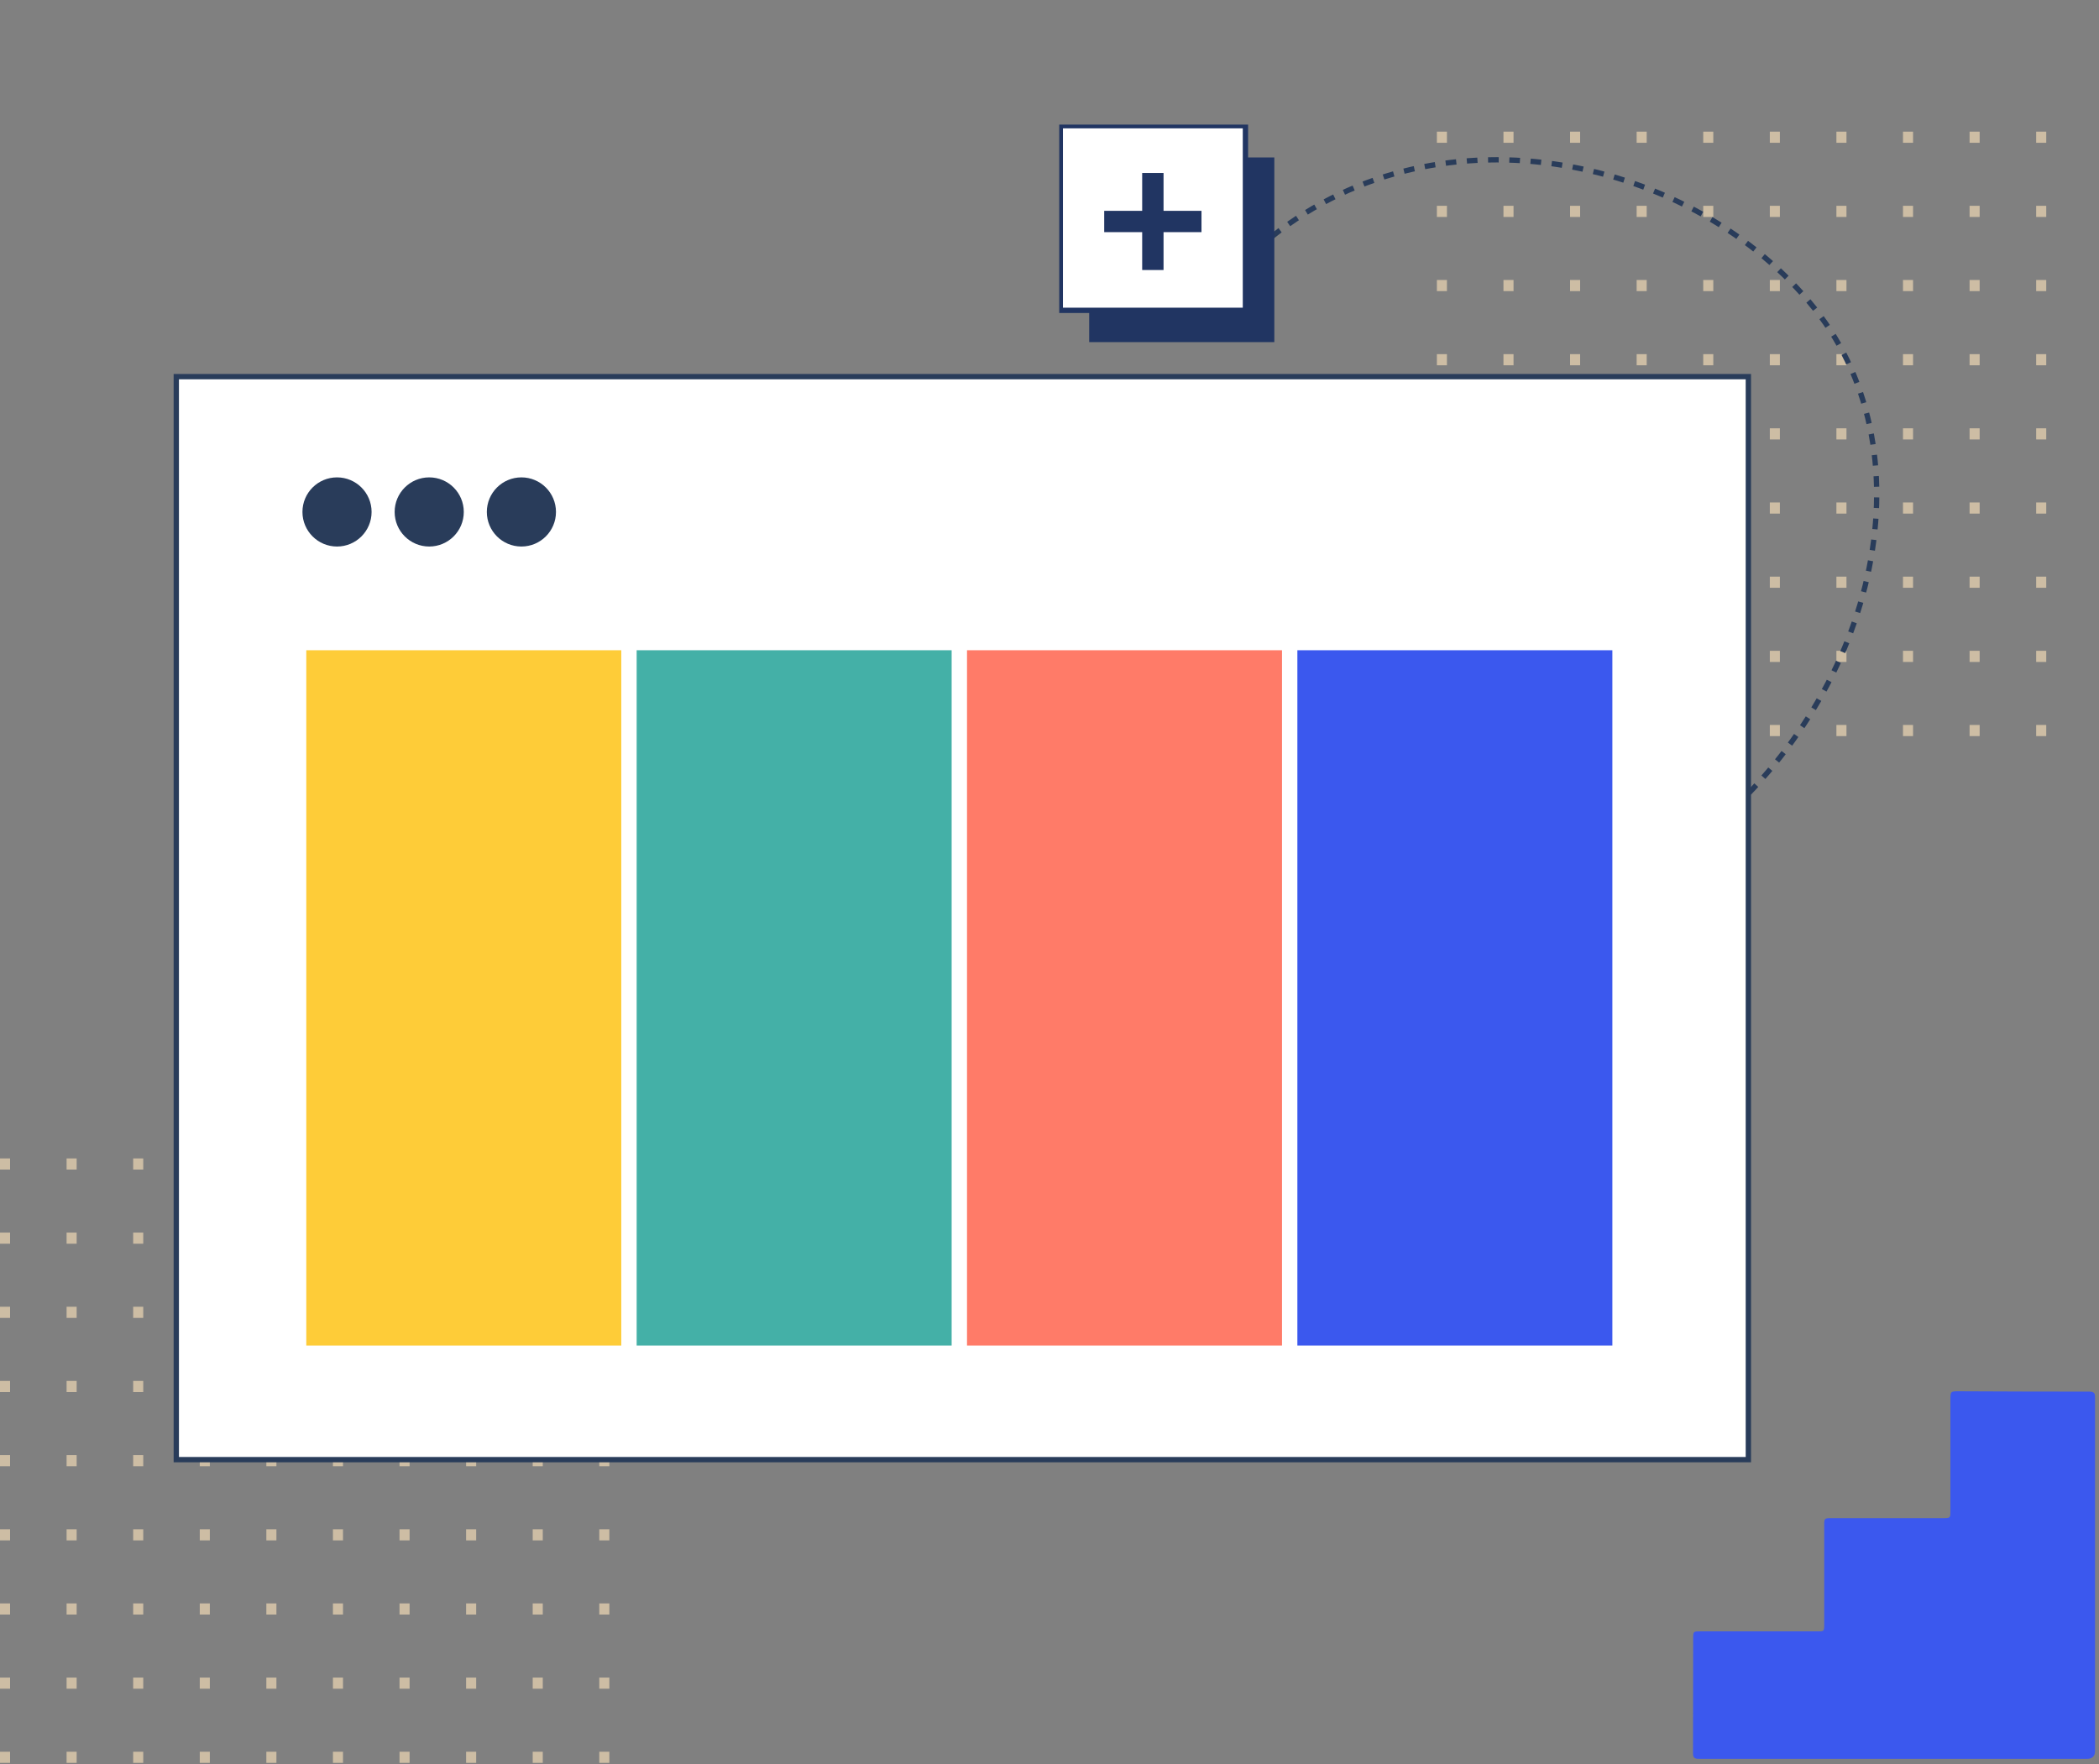 <svg xmlns="http://www.w3.org/2000/svg" width="395" height="332" fill="none"><rect width="100%" height="100%" fill="#808080" stroke="none"/><path fill="#CDBDA4" d="M0 218h1.895v2.093H0zM12.531 218h1.895v2.093h-1.895zM25.061 218h1.895v2.093h-1.895zM37.592 218h1.895v2.093h-1.895zM50.123 218h1.895v2.093h-1.895zM62.654 218h1.895v2.093h-1.895zM75.184 218h1.895v2.093h-1.895zM87.715 218h1.895v2.093h-1.895zM100.246 218h1.895v2.093h-1.895zM112.776 218h1.895v2.093h-1.895zM0 231.957h1.895v2.093H0zM12.531 231.957h1.895v2.093h-1.895zM25.061 231.957h1.895v2.093h-1.895zM37.592 231.957h1.895v2.093h-1.895zM50.123 231.957h1.895v2.093h-1.895zM62.654 231.957h1.895v2.093h-1.895zM75.184 231.957h1.895v2.093h-1.895zM87.715 231.957h1.895v2.093h-1.895zM100.246 231.957h1.895v2.093h-1.895zM112.776 231.957h1.895v2.093h-1.895zM0 245.913h1.895v2.093H0zM12.531 245.913h1.895v2.093h-1.895zM25.061 245.913h1.895v2.093h-1.895zM37.592 245.913h1.895v2.093h-1.895zM50.123 245.913h1.895v2.093h-1.895zM62.654 245.913h1.895v2.093h-1.895zM75.184 245.913h1.895v2.093h-1.895zM87.715 245.913h1.895v2.093h-1.895zM100.246 245.913h1.895v2.093h-1.895zM112.776 245.913h1.895v2.093h-1.895zM0 259.87h1.895v2.093H0zM12.531 259.87h1.895v2.093h-1.895zM25.061 259.87h1.895v2.093h-1.895zM37.592 259.87h1.895v2.093h-1.895zM50.123 259.87h1.895v2.093h-1.895zM62.654 259.87h1.895v2.093h-1.895zM75.184 259.87h1.895v2.093h-1.895zM87.715 259.87h1.895v2.093h-1.895zM100.246 259.87h1.895v2.093h-1.895zM112.776 259.87h1.895v2.093h-1.895zM0 273.826h1.895v2.093H0zM12.531 273.826h1.895v2.093h-1.895zM25.061 273.826h1.895v2.093h-1.895zM37.592 273.826h1.895v2.093h-1.895zM50.123 273.826h1.895v2.093h-1.895zM62.654 273.826h1.895v2.093h-1.895zM75.184 273.826h1.895v2.093h-1.895zM87.715 273.826h1.895v2.093h-1.895zM100.246 273.826h1.895v2.093h-1.895zM112.776 273.826h1.895v2.093h-1.895zM0 287.783h1.895v2.093H0zM12.531 287.783h1.895v2.093h-1.895zM25.061 287.783h1.895v2.093h-1.895zM37.592 287.783h1.895v2.093h-1.895zM50.123 287.783h1.895v2.093h-1.895zM62.654 287.783h1.895v2.093h-1.895zM75.184 287.783h1.895v2.093h-1.895zM87.715 287.783h1.895v2.093h-1.895zM100.246 287.783h1.895v2.093h-1.895zM112.776 287.783h1.895v2.093h-1.895zM0 301.74h1.895v2.093H0zM12.531 301.74h1.895v2.093h-1.895zM25.061 301.74h1.895v2.093h-1.895zM37.592 301.74h1.895v2.093h-1.895zM50.123 301.74h1.895v2.093h-1.895zM62.654 301.74h1.895v2.093h-1.895zM75.184 301.74h1.895v2.093h-1.895zM87.715 301.74h1.895v2.093h-1.895zM100.246 301.74h1.895v2.093h-1.895zM112.776 301.74h1.895v2.093h-1.895zM0 315.696h1.895v2.093H0zM12.531 315.696h1.895v2.093h-1.895zM25.061 315.696h1.895v2.093h-1.895zM37.592 315.696h1.895v2.093h-1.895zM50.123 315.696h1.895v2.093h-1.895zM62.654 315.696h1.895v2.093h-1.895zM75.184 315.696h1.895v2.093h-1.895zM87.715 315.696h1.895v2.093h-1.895zM100.246 315.696h1.895v2.093h-1.895zM112.776 315.696h1.895v2.093h-1.895zM0 329.653h1.895v2.093H0zM12.531 329.653h1.895v2.093h-1.895zM25.061 329.653h1.895v2.093h-1.895zM37.592 329.653h1.895v2.093h-1.895zM50.123 329.653h1.895v2.093h-1.895zM62.654 329.653h1.895v2.093h-1.895zM75.184 329.653h1.895v2.093h-1.895zM87.715 329.653h1.895v2.093h-1.895zM100.246 329.653h1.895v2.093h-1.895zM112.776 329.653h1.895v2.093h-1.895zM270.399 24.774h1.895v2.093h-1.895zM282.93 24.774h1.895v2.093h-1.895zM295.461 24.774h1.895v2.093h-1.895zM307.991 24.774h1.895v2.093h-1.895zM320.522 24.774h1.895v2.093h-1.895zM333.053 24.774h1.895v2.093h-1.895zM345.583 24.774h1.895v2.093h-1.895zM358.114 24.774h1.895v2.093h-1.895zM370.645 24.774h1.895v2.093h-1.895zM383.176 24.774h1.895v2.093h-1.895zM270.399 38.731h1.895v2.093h-1.895zM282.93 38.731h1.895v2.093h-1.895zM295.461 38.731h1.895v2.093h-1.895zM307.991 38.731h1.895v2.093h-1.895zM320.522 38.731h1.895v2.093h-1.895zM333.053 38.731h1.895v2.093h-1.895zM345.583 38.731h1.895v2.093h-1.895zM358.114 38.731h1.895v2.093h-1.895zM370.645 38.731h1.895v2.093h-1.895zM383.176 38.731h1.895v2.093h-1.895zM270.399 52.687h1.895v2.093h-1.895zM282.93 52.687h1.895v2.093h-1.895zM295.461 52.687h1.895v2.093h-1.895zM307.991 52.687h1.895v2.093h-1.895zM320.522 52.687h1.895v2.093h-1.895zM333.053 52.687h1.895v2.093h-1.895zM345.583 52.687h1.895v2.093h-1.895zM358.114 52.687h1.895v2.093h-1.895zM370.645 52.687h1.895v2.093h-1.895zM383.176 52.687h1.895v2.093h-1.895zM270.399 66.644h1.895v2.093h-1.895zM282.93 66.644h1.895v2.093h-1.895zM295.461 66.644h1.895v2.093h-1.895zM307.991 66.644h1.895v2.093h-1.895zM320.522 66.644h1.895v2.093h-1.895zM333.053 66.644h1.895v2.093h-1.895zM345.583 66.644h1.895v2.093h-1.895zM358.114 66.644h1.895v2.093h-1.895zM370.645 66.644h1.895v2.093h-1.895zM383.176 66.644h1.895v2.093h-1.895zM270.399 80.601h1.895v2.093h-1.895zM282.93 80.601h1.895v2.093h-1.895zM295.461 80.601h1.895v2.093h-1.895zM307.991 80.601h1.895v2.093h-1.895zM320.522 80.601h1.895v2.093h-1.895zM333.053 80.601h1.895v2.093h-1.895zM345.583 80.601h1.895v2.093h-1.895zM358.114 80.601h1.895v2.093h-1.895zM370.645 80.601h1.895v2.093h-1.895zM383.176 80.601h1.895v2.093h-1.895zM270.399 94.557h1.895v2.093h-1.895zM282.93 94.557h1.895v2.093h-1.895zM295.461 94.557h1.895v2.093h-1.895zM307.991 94.557h1.895v2.093h-1.895zM320.522 94.557h1.895v2.093h-1.895zM333.053 94.557h1.895v2.093h-1.895zM345.583 94.557h1.895v2.093h-1.895zM358.114 94.557h1.895v2.093h-1.895zM370.645 94.557h1.895v2.093h-1.895zM383.176 94.557h1.895v2.093h-1.895zM270.399 108.514h1.895v2.093h-1.895zM282.93 108.514h1.895v2.093h-1.895zM295.461 108.514h1.895v2.093h-1.895zM307.991 108.514h1.895v2.093h-1.895zM320.522 108.514h1.895v2.093h-1.895zM333.053 108.514h1.895v2.093h-1.895zM345.583 108.514h1.895v2.093h-1.895zM358.114 108.514h1.895v2.093h-1.895zM370.645 108.514h1.895v2.093h-1.895zM383.176 108.514h1.895v2.093h-1.895zM270.399 122.47h1.895v2.093h-1.895zM282.93 122.47h1.895v2.093h-1.895zM295.461 122.47h1.895v2.093h-1.895zM307.991 122.47h1.895v2.093h-1.895zM320.522 122.47h1.895v2.093h-1.895zM333.053 122.47h1.895v2.093h-1.895zM345.583 122.47h1.895v2.093h-1.895zM358.114 122.47h1.895v2.093h-1.895zM370.645 122.47h1.895v2.093h-1.895zM383.176 122.47h1.895v2.093h-1.895zM270.399 136.427h1.895v2.093h-1.895zM282.93 136.427h1.895v2.093h-1.895zM295.461 136.427h1.895v2.093h-1.895zM307.991 136.427h1.895v2.093h-1.895zM320.522 136.427h1.895v2.093h-1.895zM333.053 136.427h1.895v2.093h-1.895zM345.583 136.427h1.895v2.093h-1.895zM358.114 136.427h1.895v2.093h-1.895zM370.645 136.427h1.895v2.093h-1.895zM383.176 136.427h1.895v2.093h-1.895z"></path><path d="M320.284 157.295c32.28-25.745 43.614-71.126 21.191-99.24-22.422-28.113-69.872-39.257-102.152-13.512" stroke="#293C5A" stroke-dasharray="2 2"></path><path fill="#fff" stroke="#293C5A" d="M33.175 70.878h295.841v203.804H33.175z"></path><path fill="#44B0A7" d="M119.808 122.365h59.277v130.844h-59.277z"></path><path fill="#FF7B68" d="M181.977 122.365h59.277v130.844h-59.277z"></path><path fill="#3B58EE" d="M244.146 122.365h59.277v130.844h-59.277z"></path><path fill="#FECC38" d="M57.639 122.365h59.277v130.844H57.639z"></path><circle cx="63.422" cy="96.341" r="6.506" fill="#293C5A"></circle><circle cx="80.772" cy="96.341" r="6.506" fill="#293C5A"></circle><circle cx="98.121" cy="96.341" r="6.506" fill="#293C5A"></circle><g clip-path="url(#a)"><path d="M239.81 29.628h-34.841v34.75h34.841v-34.75z" fill="#213562"></path><path d="M234.372 23.648h-34.841v34.75h34.841v-34.75z" fill="#fff" stroke="#213562" stroke-miterlimit="10"></path><path d="M218.961 32.553h-4.019v18.26h4.019v-18.26z" fill="#213562"></path><path d="M226.103 43.685v-4.009h-18.307v4.009h18.307z" fill="#213562"></path></g><g clip-path="url(#b)"><path d="M356.502 330.993h36.215c1.024 0 1.538-.499 1.543-1.497-.007-22.113-.007-44.233 0-66.346 0-.766.015-1.268-1.055-1.268-8.175.015-16.356-.035-24.531-.064-1.636 0-1.636 0-1.636 1.64v20.831c0 1.396 0 1.404-1.436 1.404h-20.878c-1.428 0-1.435.014-1.435 1.425v18.561c0 1.31 0 1.317-1.314 1.317h-21.962c-1.32 0-1.378 0-1.385 1.289-.021 7.24 0 14.48-.029 21.72 0 1.009.596.981 1.3.981h36.61l-.007.007z" fill="#3B58EE"></path></g><defs><clipPath id="a"><path fill="#fff" transform="translate(199.328 23.445)" d="M0 0h40.482v40.934H0z"></path></clipPath><clipPath id="b"><path fill="#fff" transform="matrix(-1 0 0 1 394.26 261.818)" d="M0 0h75.668v69.182H0z"></path></clipPath></defs></svg>